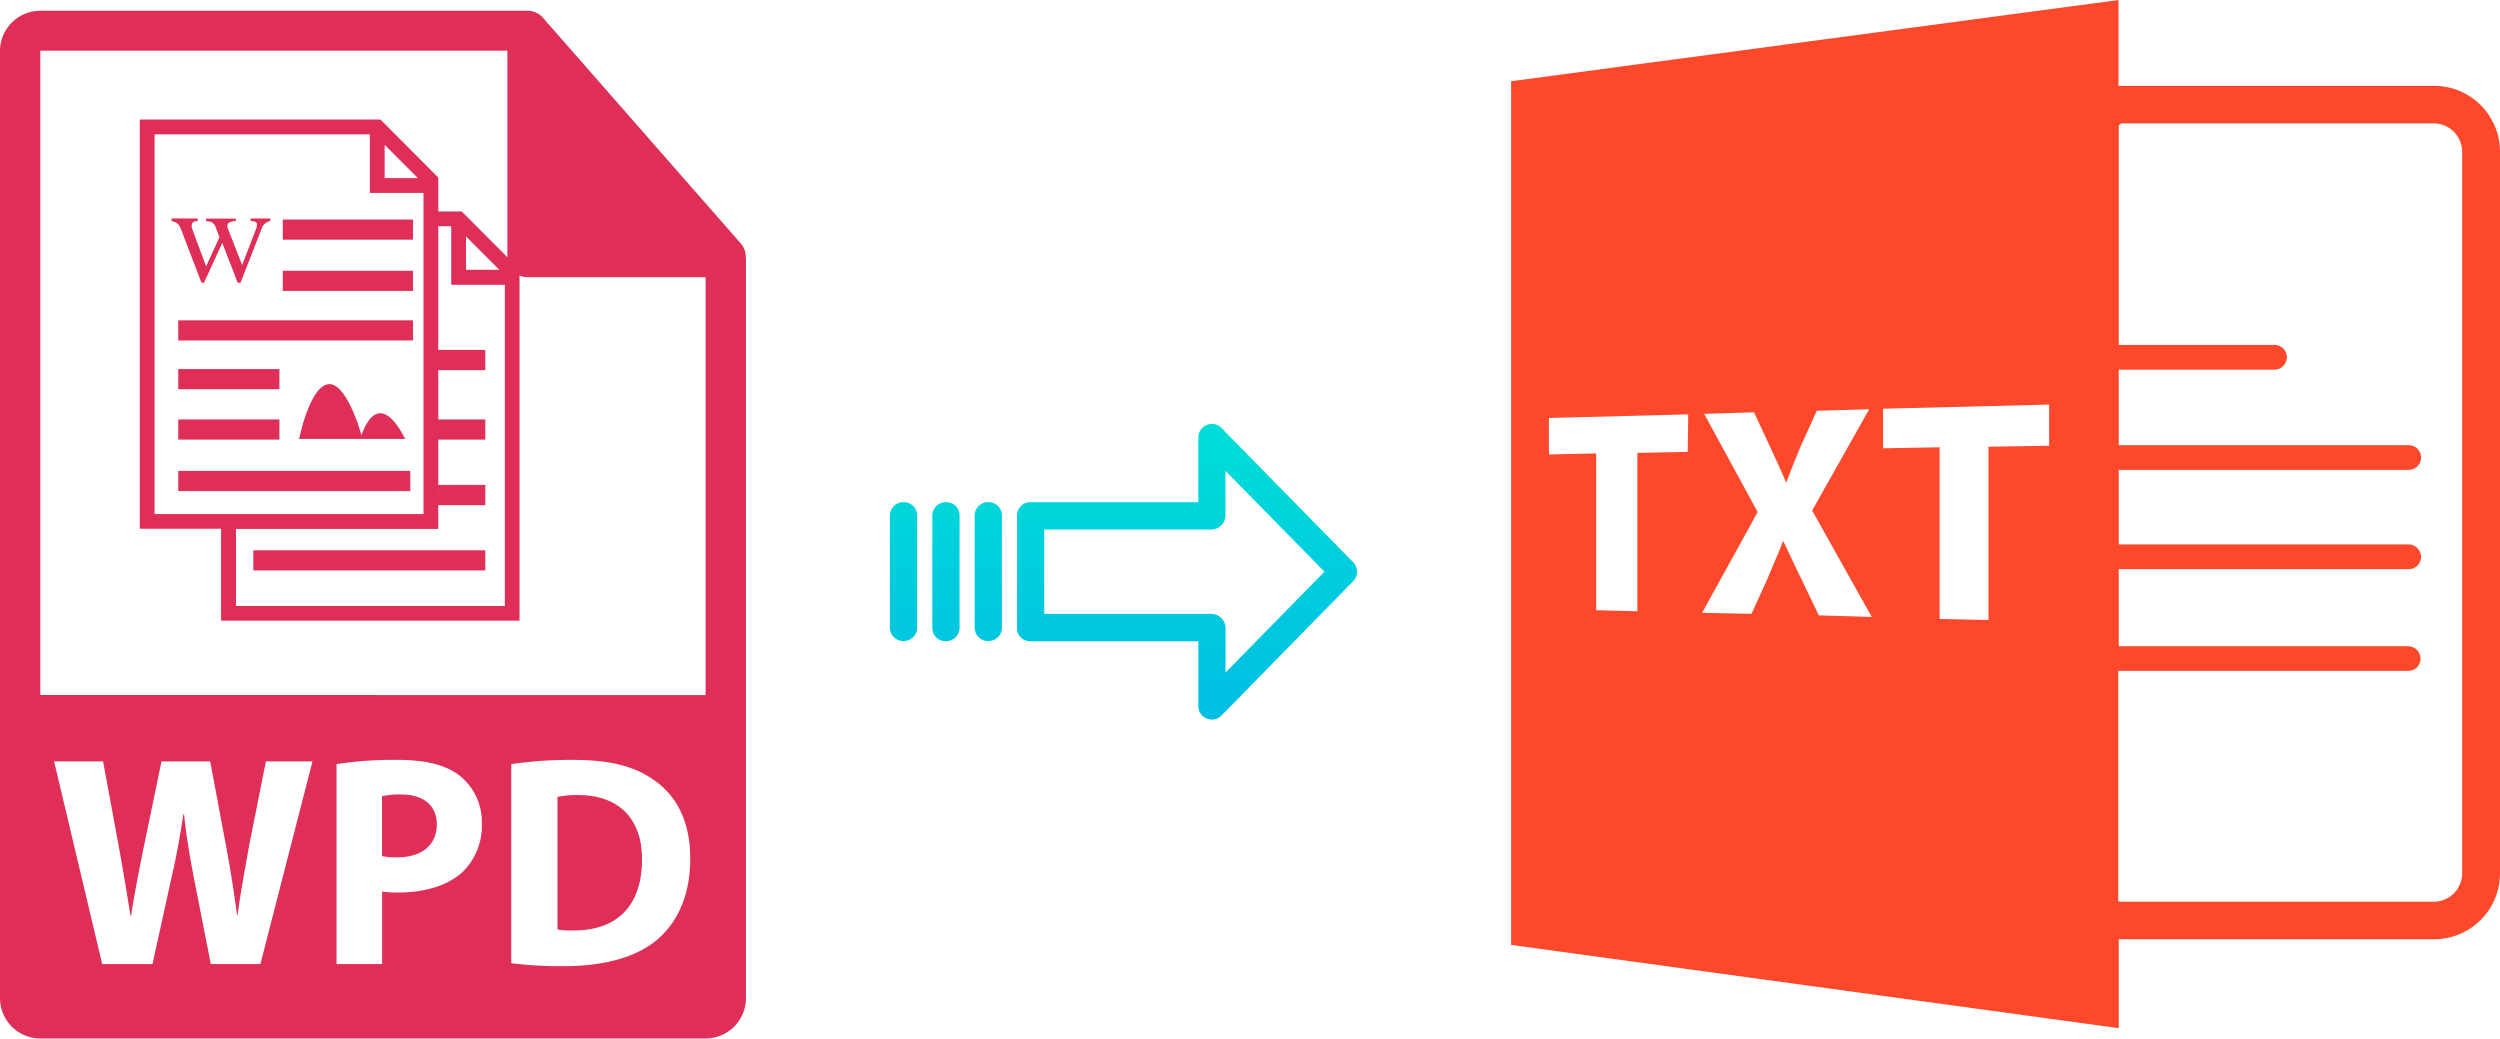 <svg xmlns="http://www.w3.org/2000/svg" xmlns:xlink="http://www.w3.org/1999/xlink" viewBox="0 0 486.29 202.02"><defs><style>.cls-1{fill:#fe482b;}.cls-2{fill:url(#linear-gradient);}.cls-3{fill:url(#linear-gradient-2);}.cls-4{fill:url(#linear-gradient-3);}.cls-5{fill:url(#linear-gradient-4);}.cls-6{fill:#df2e57;}.cls-7{isolation:isolate;}</style><linearGradient id="linear-gradient" x1="230.88" y1="137.66" x2="230.88" y2="18.46" gradientTransform="matrix(1, 0, 0, -1, 0, 190.02)" gradientUnits="userSpaceOnUse"><stop offset="0" stop-color="#00efd1"/><stop offset="1" stop-color="#00acea"/></linearGradient><linearGradient id="linear-gradient-2" x1="192.23" y1="137.66" x2="192.23" y2="18.46" xlink:href="#linear-gradient"/><linearGradient id="linear-gradient-3" x1="183.98" y1="137.66" x2="183.98" y2="18.46" xlink:href="#linear-gradient"/><linearGradient id="linear-gradient-4" x1="175.74" y1="137.66" x2="175.74" y2="18.46" xlink:href="#linear-gradient"/></defs><title>wpd to txt</title><g id="Layer_2" data-name="Layer 2"><g id="Layer_15" data-name="Layer 15"><g id="Layer_5_Image" data-name="Layer 5 Image"><path class="cls-1" d="M412.13,182.7h61.4a12.82,12.82,0,0,0,12.76-12.8V29.5a12.82,12.82,0,0,0-12.8-12.8h-61.4V0L293.93,15.8v168L412.13,200Zm.7-158.7h60.6a5.54,5.54,0,0,1,5.5,5.5V169.9a5.54,5.54,0,0,1-5.5,5.5h-60.6a2.18,2.18,0,0,1-.8-.1V130.5h56.4a2.36,2.36,0,0,0,2.4-2.34v-.06a2.43,2.43,0,0,0-2.4-2.4h-56.3v-15h56.4a2.36,2.36,0,0,0,2.4-2.34v-.06a2.43,2.43,0,0,0-2.4-2.4h-56.4V91.4h56.4a2.4,2.4,0,1,0,0-4.8h-56.4V71.9h30.3a2.43,2.43,0,0,0,2.4-2.4,2.37,2.37,0,0,0-2.34-2.4H412.13V24.5A.79.79,0,0,1,412.83,24ZM328.29,87.9l-9.8.2v30.8l-8-.2V88.2l-9.2.2V81.3l27.1-.7Zm25.5,31.8-3.5-7.3c-1.4-2.8-2.3-4.9-3.4-7.1h-.1c-.8,2.3-1.8,4.3-2.9,7.1l-3.2,7-9.6-.2,10.8-19.6-10.4-19.1,9.7-.3,3.3,7.1c1.1,2.4,2,4.3,2.9,6.5h.1c.9-2.5,1.7-4.3,2.6-6.6l3.3-7.3,10.2-.3-11.1,19.7,11.6,20.7Zm44.8-33-11.8.2v33.7l-9.5-.2V87l-11,.2V79.5l32.3-.8Z"/></g></g><g id="Layer_3" data-name="Layer 3"><path class="cls-2" d="M237.58,83.23a2.62,2.62,0,0,0-3.7,0,2.59,2.59,0,0,0-.79,1.91V97.68H200.48a2.6,2.6,0,0,0-2.65,2.55v22a2.5,2.5,0,0,0,.77,1.8,2.65,2.65,0,0,0,1.88.7h32.62v12.59a2.62,2.62,0,0,0,1.62,2.45,2.57,2.57,0,0,0,1,.2,2.65,2.65,0,0,0,1.89-.8l25.59-26.11a2.65,2.65,0,0,0,0-3.71Zm.81,47.59v-8.63a2.81,2.81,0,0,0-2.7-2.78H203.12V103h32.56a2.8,2.8,0,0,0,2.7-2.77V91.58l19.24,19.62Z"/><path class="cls-3" d="M192.24,97.68h0a2.6,2.6,0,0,0-2.65,2.55v0l0,21.89a2.58,2.58,0,0,0,2.59,2.56h.06a2.6,2.6,0,0,0,2.65-2.55v0l0-21.89a2.58,2.58,0,0,0-2.59-2.56Z"/><path class="cls-4" d="M184,97.68h0a2.6,2.6,0,0,0-2.65,2.55v21.93a2.57,2.57,0,0,0,2.58,2.56H184a2.61,2.61,0,0,0,2.65-2.55V100.24a2.57,2.57,0,0,0-2.58-2.56Z"/><path class="cls-5" d="M175.75,97.68h0a2.6,2.6,0,0,0-2.65,2.55v0l0,21.89a2.58,2.58,0,0,0,2.59,2.56h.06a2.6,2.6,0,0,0,2.65-2.55v0l0-21.89a2.58,2.58,0,0,0-2.59-2.56Z"/><path class="cls-6" d="M112.44,154.65a18.12,18.12,0,0,0-4,.36V180.8a16,16,0,0,0,3.1.18c8.07.06,13.34-4.39,13.34-13.81C124.9,159,120.1,154.65,112.44,154.65Z"/><path class="cls-6" d="M145.06,49.94a3.89,3.89,0,0,0-.93-2.54l-38.57-44,0,0a4,4,0,0,0-.77-.66l-.26-.15a4.64,4.64,0,0,0-.77-.32l-.22-.07a3.8,3.8,0,0,0-.89-.11H7.84A7.85,7.85,0,0,0,0,9.86V194.17A7.85,7.85,0,0,0,7.84,202H137.25a7.86,7.86,0,0,0,7.85-7.85V50.38C145.1,50.24,145.07,50.09,145.06,49.94ZM50.65,187.53H41l-3.33-17c-.76-4-1.4-7.66-1.87-12.16h-.12c-.7,4.45-1.35,8.19-2.28,12.16l-3.74,17H19.88L10.52,148.1h9.53l3,16.26c.87,4.69,1.69,9.77,2.33,13.75h.12c.65-4.27,1.58-9,2.57-13.86l3.34-16.14h9.48L44,164.72c.87,4.62,1.51,8.83,2.1,13.22h.12c.58-4.39,1.46-9,2.28-13.68l3.22-16.15h9.06Zm39.49-18.07c-3,2.86-7.55,4.15-12.81,4.15a21.88,21.88,0,0,1-3-.18v14.1H65.46v-38.9a72.5,72.5,0,0,1,12-.82c5.51,0,9.43,1.05,12.06,3.15a11.55,11.55,0,0,1,4.21,9.13A12.64,12.64,0,0,1,90.14,169.46Zm37.62,13.39c-4.15,3.45-10.47,5.09-18.19,5.09a77.84,77.84,0,0,1-10.12-.58V148.63a79.19,79.19,0,0,1,12-.82c7.49,0,12.34,1.35,16.15,4.21,4.09,3,6.66,7.9,6.66,14.86C134.31,174.43,131.56,179.63,127.76,182.85ZM7.84,135.19V9.86H98.69V50a3.93,3.93,0,0,0,3.93,3.92h34.63v81.28Z"/><path class="cls-6" d="M78,154.54a15,15,0,0,0-3.69.35v11.64a13.34,13.34,0,0,0,3,.23c4.74,0,7.66-2.4,7.66-6.43C84.93,156.7,82.42,154.54,78,154.54Z"/><path class="cls-6" d="M89.81,41.13H85.25V34.54L74,23.25H27.19v79.6H43v17.88h58.06V52.41ZM90.65,46l6.48,6.48H90.65ZM85.25,95.3a5.68,5.68,0,0,1,0,1ZM74.82,28.17l6.48,6.48H74.82ZM30.07,100V26.13H71.94v11.4H82.38V100Zm68.14,17.88H45.91v-15H85.25V98.26H94.4V94.33H85.25V85.51H94.4V81.59H85.25V72H94.4V68.07H85.25V44h2.52V55.4H98.2v62.45Z"/><rect class="cls-6" x="55.01" y="42.7" width="25.33" height="3.92"/><rect class="cls-6" x="55.01" y="52.67" width="25.33" height="3.92"/><rect class="cls-6" x="34.67" y="62.31" width="45.67" height="3.92"/><rect class="cls-6" x="34.67" y="71.79" width="19.68" height="3.92"/><rect class="cls-6" x="34.67" y="81.59" width="19.68" height="3.92"/><rect class="cls-6" x="34.67" y="91.6" width="45.13" height="3.92"/><rect class="cls-6" x="49.27" y="107.04" width="45.13" height="3.92"/><path class="cls-6" d="M70.32,84.69l-.79-2.53c-6.62-17.84-11.06,2-11.06,2l-.29,1.22H78.82C73.26,74.56,70.32,84.69,70.32,84.69Z"/><g class="cls-7"><path class="cls-6" d="M33.37,42.49h5.08V43a1.54,1.54,0,0,0-.92.24.77.77,0,0,0-.22.59,1,1,0,0,0,0,.45,5.56,5.56,0,0,0,.18.53l2.6,7,2.6-5.67-.69-1.8a2.32,2.32,0,0,0-.26-.57,1.54,1.54,0,0,0-.36-.4,1.47,1.47,0,0,0-.52-.24,3.31,3.31,0,0,0-.77-.11v-.5h5.77V43a3,3,0,0,0-1.22.25.8.8,0,0,0-.4.77,1.25,1.25,0,0,0,.12.54l2.74,7L49.7,44.8A3.31,3.31,0,0,0,50,43.66a.57.57,0,0,0-.26-.45,2.15,2.15,0,0,0-1-.23v-.49h3.82V43a2.17,2.17,0,0,0-1.7,1.57L46.78,55h-.54l-3-7.74L39.68,55h-.49l-3.9-10.2a5.25,5.25,0,0,0-.35-.8,2,2,0,0,0-.4-.5,1.69,1.69,0,0,0-.5-.31,5.48,5.48,0,0,0-.67-.2v-.5Z"/></g></g></g></svg>